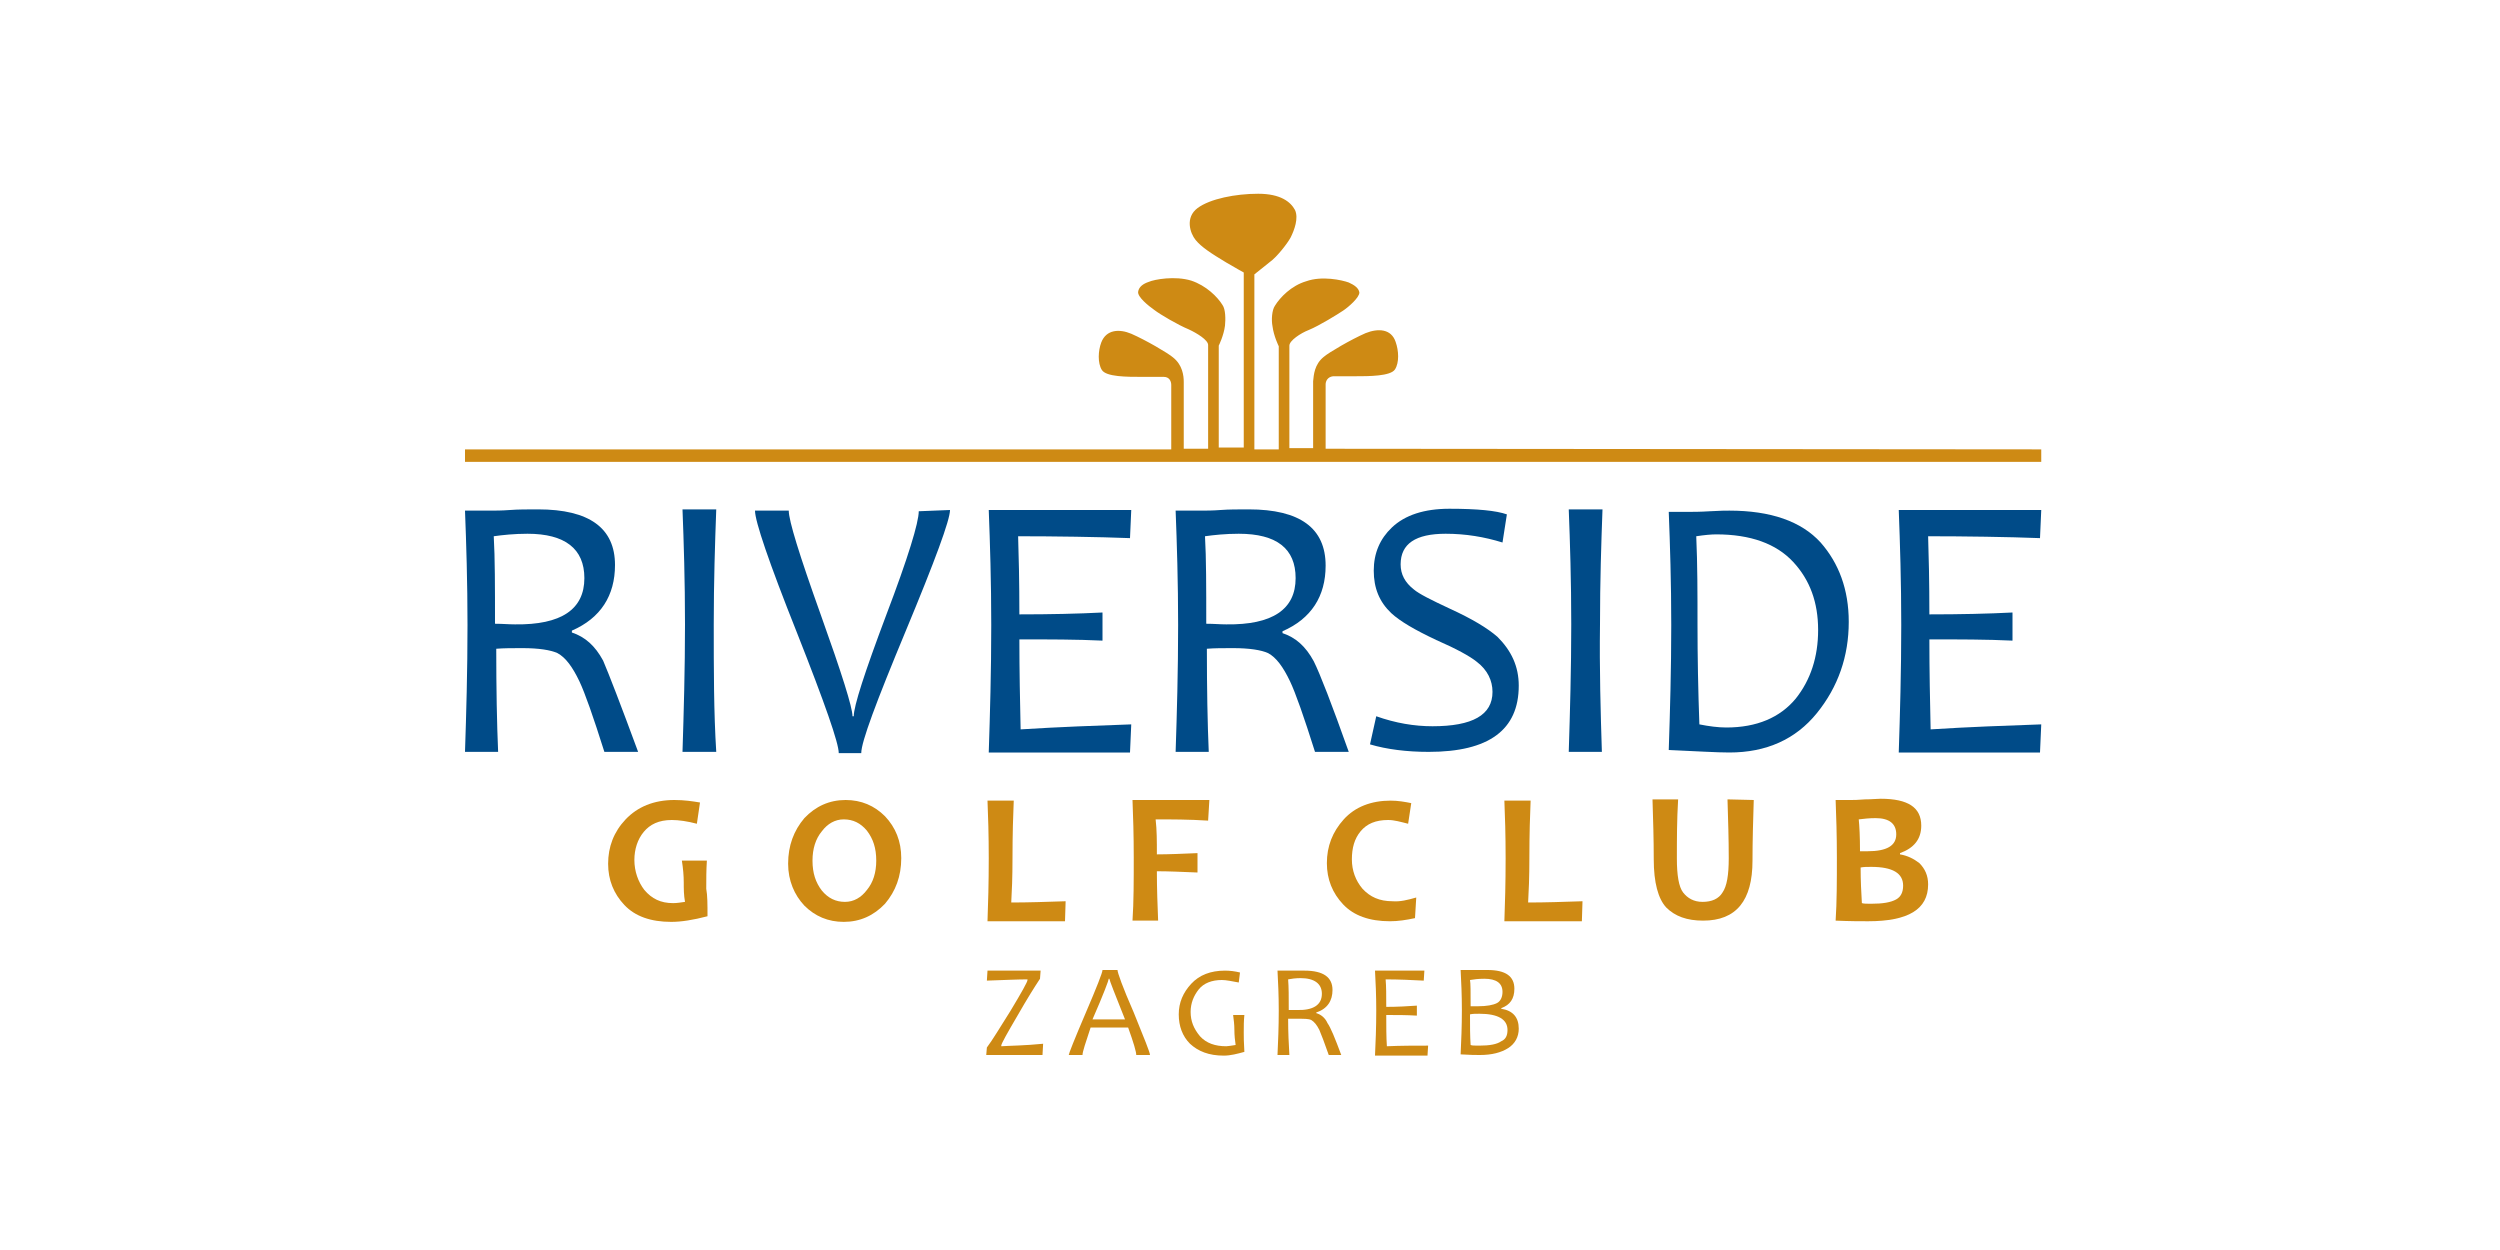 <?xml version="1.0" encoding="UTF-8"?> <svg xmlns="http://www.w3.org/2000/svg" xmlns:xlink="http://www.w3.org/1999/xlink" version="1.1" id="Layer_1" x="0px" y="0px" viewBox="0 0 400 200" style="enable-background:new 0 0 400 200;" xml:space="preserve"> <style type="text/css"> .st0{fill:#CE8A14;} .st1{fill:#004B88;} </style> <g> <path class="st0" d="M226.6,143.6l-0.2,3.3c-1.4,0.3-2.7,0.5-4,0.5c-3.3,0-5.8-0.9-7.5-2.7c-1.7-1.8-2.6-4-2.6-6.6 c0-2.7,0.9-5,2.7-7c1.8-2,4.4-3,7.5-3c1.2,0,2.3,0.2,3.3,0.4l-0.5,3.3c-1.2-0.3-2.2-0.6-3.2-0.6c-2,0-3.4,0.6-4.4,1.8 c-1,1.2-1.4,2.7-1.4,4.5s0.6,3.4,1.7,4.7c1.2,1.3,2.7,2,4.8,2C224,144.3,225.2,144,226.6,143.6"></path> <path class="st0" d="M212.1,71.8V61.5c0-0.5,0.3-1.2,1.2-1.3c0.7,0,1.7,0,3.5,0c2.2,0,5.7,0,6.4-1.1c0.7-1.1,0.6-3,0.1-4.4 c-0.7-2.1-2.8-2.2-4.8-1.4c-2.3,1-5.9,3.1-6.7,3.8c-1.5,1.2-1.6,2.9-1.7,3.9c0,0.2,0,0.9,0,1.9v8.8h-3.8V55.3c0-0.8,1.8-2,3.1-2.5 c1.7-0.7,4.6-2.5,5.5-3.1s2.6-2.1,2.6-2.9c-0.1-0.7-0.8-1.2-1.7-1.6c-1.1-0.4-4.3-1.1-6.8-0.2c-2.4,0.7-4.2,2.6-5,3.9 c-0.5,0.7-0.6,2.3-0.4,3.3c0.2,1.6,1,3.2,1,3.2v16.5h-3.9v-28c0,0,1.6-1.3,2.5-2c1-0.7,2.7-2.8,3.3-3.9c0.6-1.2,1.3-3.1,0.7-4.4 c-0.7-1.3-2.3-2.6-5.9-2.6c-3.6,0-7.7,0.8-9.7,2.3c-2,1.5-1.2,4-0.3,5.1s2.4,2.1,4.9,3.6c1.7,1,2.8,1.6,2.8,1.6v28H195V55.3 c0,0,0.8-1.6,1-3.2c0.1-1,0.1-2.6-0.4-3.3c-0.8-1.3-2.6-3.1-5-3.9c-2.6-0.8-5.9-0.2-6.8,0.2c-0.9,0.3-1.6,0.8-1.7,1.6 c-0.1,0.8,1.6,2.2,2.6,2.9c0.9,0.7,3.8,2.4,5.5,3.1c1.3,0.6,3.1,1.7,3.1,2.5v16.6h-3.9v-8.8c0-0.9,0-1.6,0-1.9c0-1-0.2-2.7-1.7-3.9 c-0.8-0.7-4.4-2.8-6.7-3.8c-1.9-0.8-4-0.7-4.8,1.4c-0.5,1.3-0.6,3.3,0.1,4.4c0.7,1.1,4,1.1,6.4,1.1c1.8,0,2.7,0,3.5,0 c0.9,0,1.2,0.7,1.2,1.3v10.3H74.4v2h252.2v-2L212.1,71.8L212.1,71.8z"></path> <path class="st1" d="M102.1,120.3h-5.4c-1.8-5.7-3.1-9.4-4-11.3c-1.1-2.3-2.2-3.8-3.5-4.5c-1.1-0.5-3-0.8-5.6-0.8 c-1.6,0-3,0-4.2,0.1c0,6.4,0.1,11.9,0.3,16.5h-5.3c0.2-6.1,0.4-12.9,0.4-20.3c0-6.9-0.2-13.1-0.4-18.3h4c0.8,0,1.9,0,3.2-0.1 c1.3-0.1,2.8-0.1,4.5-0.1c8.2,0,12.3,3,12.3,8.9c0,4.9-2.3,8.5-6.9,10.5v0.3c2.1,0.7,3.7,2.1,5,4.5 C97.4,107.8,99.3,112.7,102.1,120.3 M93.5,92.5c0-4.7-3.1-7.1-9.1-7.1c-2.1,0-4,0.2-5.4,0.4c0.2,3.5,0.2,8.1,0.2,14 c1.2,0,2.2,0.1,3.2,0.1C89.8,100,93.5,97.5,93.5,92.5"></path> <path class="st1" d="M114.6,120.3h-5.4c0.2-6.4,0.4-13.2,0.4-20.4c0-7-0.2-13.2-0.4-18.4h5.4c-0.2,5.4-0.4,11.5-0.4,18.4 C114.2,107.1,114.2,114,114.6,120.3"></path> <path class="st1" d="M152,81.6c0,1.6-2.4,8.1-7.1,19.4c-4.7,11.3-7.1,17.7-7.1,19.5h-3.6c0-1.6-2.2-7.9-6.7-19.3 c-4.5-11.3-6.7-17.8-6.7-19.5h5.4c0,1.6,1.7,7.1,5.1,16.6c3.4,9.5,5.1,14.9,5.1,16.3h0.2c0-1.6,1.7-6.9,5.2-16.2 c3.5-9.2,5.2-14.8,5.2-16.6L152,81.6L152,81.6z"></path> <path class="st1" d="M181,115.9l-0.2,4.5h-22.6c0.2-6.2,0.4-12.9,0.4-20.4c0-7-0.2-13.1-0.4-18.4H181l-0.2,4.5 c-5.1-0.2-12.2-0.3-17.9-0.3c0.1,3.1,0.2,7.3,0.2,12.5c4.9,0,9.4-0.1,13.3-0.3v4.5c-4.1-0.2-8.6-0.2-13.3-0.2 c0,5.1,0.1,9.9,0.2,14.4C169.6,116.3,175.4,116.1,181,115.9"></path> <path class="st1" d="M215.8,120.3h-5.4c-1.8-5.7-3.1-9.4-4-11.3c-1.1-2.3-2.2-3.8-3.5-4.5c-1.1-0.5-3-0.8-5.6-0.8 c-1.6,0-3,0-4.2,0.1c0,6.4,0.1,11.9,0.3,16.5h-5.3c0.2-6.1,0.4-12.9,0.4-20.3c0-6.9-0.2-13.1-0.4-18.3h4c0.8,0,1.9,0,3.2-0.1 c1.3-0.1,2.8-0.1,4.5-0.1c8.2,0,12.3,3,12.3,9c0,4.9-2.3,8.5-6.9,10.5v0.3c2.1,0.7,3.7,2.1,5,4.5 C211.2,107.8,213.1,112.7,215.8,120.3 M207.3,92.5c0-4.7-3-7.1-9.1-7.1c-2.1,0-4,0.2-5.4,0.4c0.2,3.5,0.2,8.1,0.2,14 c1.2,0,2.2,0.1,3.2,0.1C203.6,100,207.3,97.5,207.3,92.5"></path> <path class="st1" d="M243,109.7c0,7.1-4.8,10.6-14.4,10.6c-3.5,0-6.7-0.4-9.4-1.2l1-4.5c3.1,1.1,6.1,1.6,9,1.6 c6.4,0,9.6-1.8,9.6-5.5c0-1.8-0.8-3.5-2.5-4.8c-1.1-0.9-3.3-2.1-6.5-3.5c-3.4-1.6-5.8-3-7.2-4.3c-1.9-1.8-2.8-4-2.8-6.8 c0-2.8,1-5.1,2.9-6.9c2.1-2,5.2-3,9.2-3c4.5,0,7.5,0.3,9.2,0.9l-0.7,4.5c-2.9-0.9-5.9-1.4-9.1-1.4c-4.8,0-7.2,1.6-7.2,4.9 c0,1.6,0.7,2.9,2.1,4C227,95,229,96,232,97.4c3.5,1.6,6,3.1,7.6,4.5C241.8,104.1,243,106.6,243,109.7"></path> <path class="st1" d="M256.3,120.3H251c0.2-6.4,0.4-13.2,0.4-20.4c0-7-0.2-13.2-0.4-18.4h5.4c-0.2,5.4-0.4,11.5-0.4,18.4 C255.9,107.1,256.1,114,256.3,120.3"></path> <path class="st1" d="M295.8,99.5c0,5.5-1.7,10.4-5.1,14.6c-3.4,4.2-8.1,6.3-14,6.3c-2,0-5.2-0.2-9.7-0.4c0.2-6.1,0.4-12.8,0.4-20 c0-6.9-0.2-12.9-0.4-18.1h3.1c0.7,0,1.9,0,3.5-0.1c1.6-0.1,2.6-0.1,3.1-0.1c6.6,0,11.5,1.7,14.6,5.1 C294.2,90.1,295.8,94.3,295.8,99.5 M290.9,100.8c0-4.4-1.3-8-4-10.9s-6.8-4.4-12.3-4.4c-0.8,0-1.9,0.1-3.2,0.3 c0.2,4.5,0.2,9.2,0.2,14c0,5.3,0.1,10.6,0.3,16.1c1.5,0.3,3,0.5,4.3,0.5c4.9,0,8.6-1.6,11.1-4.6 C289.7,108.8,290.9,105.1,290.9,100.8"></path> <path class="st1" d="M326.6,115.9l-0.2,4.5h-22.6c0.2-6.2,0.4-12.9,0.4-20.4c0-7-0.2-13.1-0.4-18.4h22.8l-0.2,4.5 c-5.1-0.2-12.2-0.3-17.9-0.3c0.1,3.1,0.2,7.3,0.2,12.5c4.9,0,9.4-0.1,13.3-0.3v4.5c-4.1-0.2-8.6-0.2-13.3-0.2 c0,5.1,0.1,9.9,0.2,14.4C315.1,116.3,321,116.1,326.6,115.9"></path> <path class="st0" d="M113.2,146.6c-2.3,0.6-4.2,0.9-5.8,0.9c-3.3,0-5.8-0.9-7.5-2.7s-2.6-4-2.6-6.6c0-2.7,0.9-5.1,2.8-7.1 c1.9-2,4.5-3.1,7.8-3.1c1.6,0,2.9,0.2,4.1,0.4l-0.5,3.4c-1.5-0.4-2.9-0.6-4-0.6c-2.1,0-3.5,0.7-4.5,1.9c-1,1.2-1.5,2.8-1.5,4.5 c0,1.8,0.6,3.5,1.6,4.8c1.2,1.4,2.6,2.1,4.6,2.1c0.6,0,1.2-0.1,1.9-0.2c-0.2-1.1-0.2-2.1-0.2-3.1c0-1.1-0.1-2.2-0.3-3.5h4 c-0.1,1.5-0.1,3-0.1,4.5C113.2,143.3,113.2,144.7,113.2,146.6"></path> <path class="st0" d="M144.2,137.3c0,2.9-0.9,5.3-2.6,7.3c-1.8,1.9-4,2.9-6.6,2.9c-2.5,0-4.6-0.9-6.3-2.6c-1.6-1.7-2.6-4-2.6-6.7 c0-2.9,0.9-5.3,2.6-7.3c1.8-1.9,4-2.9,6.6-2.9c2.5,0,4.6,0.9,6.3,2.6C143.3,132.4,144.2,134.6,144.2,137.3 M140.2,137.7 c0-2-0.5-3.5-1.5-4.8c-1-1.2-2.2-1.8-3.7-1.8c-1.4,0-2.6,0.7-3.5,1.9c-1,1.2-1.5,2.8-1.5,4.7c0,2,0.5,3.5,1.5,4.8 c1,1.2,2.2,1.8,3.7,1.8c1.4,0,2.6-0.7,3.5-1.9C139.7,141.2,140.2,139.6,140.2,137.7"></path> <path class="st0" d="M170.5,144.2l-0.1,3.2H158c0.1-2.7,0.2-6.1,0.2-10.1c0-3.7-0.1-6.8-0.2-9.2h4.2c-0.1,2.2-0.2,5.4-0.2,9.2 c0,3-0.1,5.4-0.2,7.1C164.5,144.4,167.4,144.3,170.5,144.2"></path> <path class="st0" d="M193.5,128l-0.2,3.3c-3.1-0.2-5.9-0.2-8.4-0.2c0.2,1.7,0.2,3.5,0.2,5.6c1.9,0,4.1-0.1,6.5-0.2v3.1 c-2.5-0.1-4.6-0.2-6.5-0.2c0,2.8,0.1,5.4,0.2,7.9h-4.1c0.2-3,0.2-6.4,0.2-10.1c0-3.6-0.1-6.7-0.2-9.2L193.5,128z"></path> <path class="st0" d="M253.2,144.2l-0.1,3.2h-12.4c0.1-2.7,0.2-6.1,0.2-10.1c0-3.7-0.1-6.8-0.2-9.2h4.2c-0.1,2.2-0.2,5.4-0.2,9.2 c0,3-0.1,5.4-0.2,7.1C247.3,144.4,250.1,144.3,253.2,144.2"></path> <path class="st0" d="M280.6,128c-0.1,3.2-0.2,6.5-0.2,9.7c0,6.4-2.6,9.6-7.9,9.6c-2.6,0-4.5-0.7-5.9-2.1c-1.3-1.4-2-4-2-7.7 c0-3.2-0.1-6.4-0.2-9.6h4.1c-0.2,3.3-0.2,6.4-0.2,9.5c0,2.6,0.3,4.5,1,5.4s1.7,1.5,3.1,1.5c1.5,0,2.6-0.5,3.2-1.5 c0.7-1,1-2.8,1-5.5c0-3-0.1-6.1-0.2-9.4L280.6,128L280.6,128z"></path> <path class="st0" d="M308.5,141.5c0,4-3.2,5.9-9.6,5.9c-1.2,0-2.9,0-5.2-0.1c0.2-3,0.2-6.4,0.2-10.1c0-3.5-0.1-6.7-0.2-9.2h2.4 c0.4,0,1.2,0,2.3-0.1c1.1,0,1.9-0.1,2.5-0.1c4.4,0,6.5,1.4,6.5,4.3c0,2.2-1.2,3.6-3.4,4.4v0.2c1.2,0.2,2.2,0.7,3.1,1.4 C308,139,308.5,140.1,308.5,141.5 M303.4,133.5c0-1.7-1.1-2.6-3.3-2.6c-1,0-1.9,0.1-2.7,0.2c0.1,1,0.2,2.7,0.2,5.1 c0.4,0,0.7,0,1.2,0C301.9,136.2,303.4,135.3,303.4,133.5 M304.5,141.7c0-2-1.7-3-5.1-3c-0.7,0-1.2,0-1.7,0.1c0,2.1,0.1,4,0.2,5.7 c0.3,0.1,0.8,0.1,1.5,0.1c1.8,0,3.1-0.2,4-0.7C304.1,143.5,304.5,142.8,304.5,141.7"></path> <path class="st0" d="M166.9,167l-0.1,1.8h-9l0.1-1.2c0.9-1.2,2.1-3.2,3.8-5.9c1.8-3,2.7-4.6,2.7-4.9v-0.1c-1.5,0-3.7,0.1-6.5,0.2 l0.1-1.6h8.5l-0.1,1.3c-0.8,1.2-2,3.1-3.6,5.9c-1.7,2.9-2.6,4.5-2.6,4.8v0.1C161.7,167.3,163.9,167.3,166.9,167"></path> <path class="st0" d="M184,168.8h-2.2c0-0.5-0.4-1.9-1.3-4.4h-6c-0.8,2.4-1.3,3.9-1.3,4.4H171c0-0.2,0.9-2.5,2.7-6.7 c1.8-4.2,2.7-6.5,2.7-6.9h2.4c0,0.4,0.8,2.7,2.6,6.8C183.1,166.2,184,168.4,184,168.8 M180,163.1c-1.6-4-2.5-6.3-2.5-6.5h-0.1 c0,0.2-0.8,2.4-2.6,6.5H180z"></path> <path class="st0" d="M199.1,168.3c-1.1,0.3-2.2,0.6-3.3,0.6c-2.4,0-4.1-0.7-5.4-1.9c-1.2-1.2-1.8-2.8-1.8-4.7c0-1.9,0.7-3.5,2-4.9 c1.3-1.4,3.1-2.1,5.4-2.1c0.8,0,1.6,0.1,2.4,0.3l-0.2,1.6c-1.1-0.2-2-0.4-2.7-0.4c-1.6,0-2.9,0.5-3.7,1.5c-0.8,1-1.3,2.2-1.3,3.6 c0,1.5,0.5,2.7,1.5,3.9c1,1.1,2.4,1.6,4.2,1.6c0.3,0,0.8-0.1,1.5-0.2c-0.1-0.7-0.2-1.5-0.2-2.5c0-0.7-0.1-1.6-0.2-2.3h1.8 c-0.1,0.9-0.1,1.8-0.1,2.8C199,165.8,199,166.8,199.1,168.3"></path> <path class="st0" d="M214.6,168.8h-2c-0.7-2-1.2-3.3-1.5-4c-0.4-0.8-0.8-1.3-1.3-1.6c-0.4-0.2-1.1-0.2-2.1-0.2c-0.6,0-1.1,0-1.6,0 c0,2.2,0.1,4.1,0.2,5.8h-1.9c0.1-2.1,0.2-4.5,0.2-7.1c0-2.5-0.1-4.5-0.2-6.4h1.5c0.3,0,0.7,0,1.2,0c0.5,0,1,0,1.6,0 c3.1,0,4.5,1.1,4.5,3.1c0,1.7-0.8,3-2.6,3.6v0.1c0.7,0.2,1.4,0.7,1.8,1.6C212.9,164.4,213.6,166.1,214.6,168.8 M211.5,159 c0-1.6-1.2-2.5-3.4-2.5c-0.8,0-1.5,0.1-2,0.2c0.1,1.2,0.1,2.8,0.1,4.9c0.4,0,0.8,0,1.2,0C210.1,161.7,211.5,160.8,211.5,159"></path> <path class="st0" d="M228.5,167.3l-0.1,1.6H220c0.1-2.1,0.2-4.5,0.2-7.2c0-2.5-0.1-4.6-0.2-6.4h7.9l-0.1,1.6 c-1.9-0.1-4-0.2-6.1-0.2c0.1,1.1,0.1,2.6,0.1,4.4c1.8,0,3.5-0.1,4.9-0.2v1.6c-1.6-0.1-3.2-0.1-4.9-0.1c0,1.8,0,3.5,0.1,5 C224.2,167.3,226.3,167.3,228.5,167.3"></path> <path class="st0" d="M243,164.6c0,1.3-0.6,2.4-1.7,3.1c-1.1,0.7-2.6,1.1-4.5,1.1c-0.6,0-1.6,0-3.1-0.1c0.1-2.1,0.2-4.5,0.2-7.1 c0-2.4-0.1-4.5-0.2-6.4h1.2c0.2,0,0.7,0,1.5,0c0.7,0,1.2,0,1.6,0c2.9,0,4.3,1,4.3,3c0,1.6-0.7,2.6-2.1,3.1v0.1 C242.1,161.7,243,162.8,243,164.6 M240.4,158.7c0-1.4-1-2.1-2.9-2.1c-1,0-1.7,0.1-2.3,0.2c0.1,0.5,0.1,1.9,0.1,4.2 c0.3,0,0.7,0,1.2,0c1.4,0,2.4-0.2,3-0.5C240.1,160.2,240.4,159.5,240.4,158.7 M241.2,164.8c0-1.7-1.5-2.6-4.5-2.6 c-0.6,0-1.1,0-1.5,0.1c0,1.8,0,3.5,0.1,4.9c0.2,0.1,0.7,0.1,1.4,0.1c1.6,0,2.8-0.2,3.5-0.7C240.9,166.3,241.2,165.7,241.2,164.8"></path> </g> </svg> 